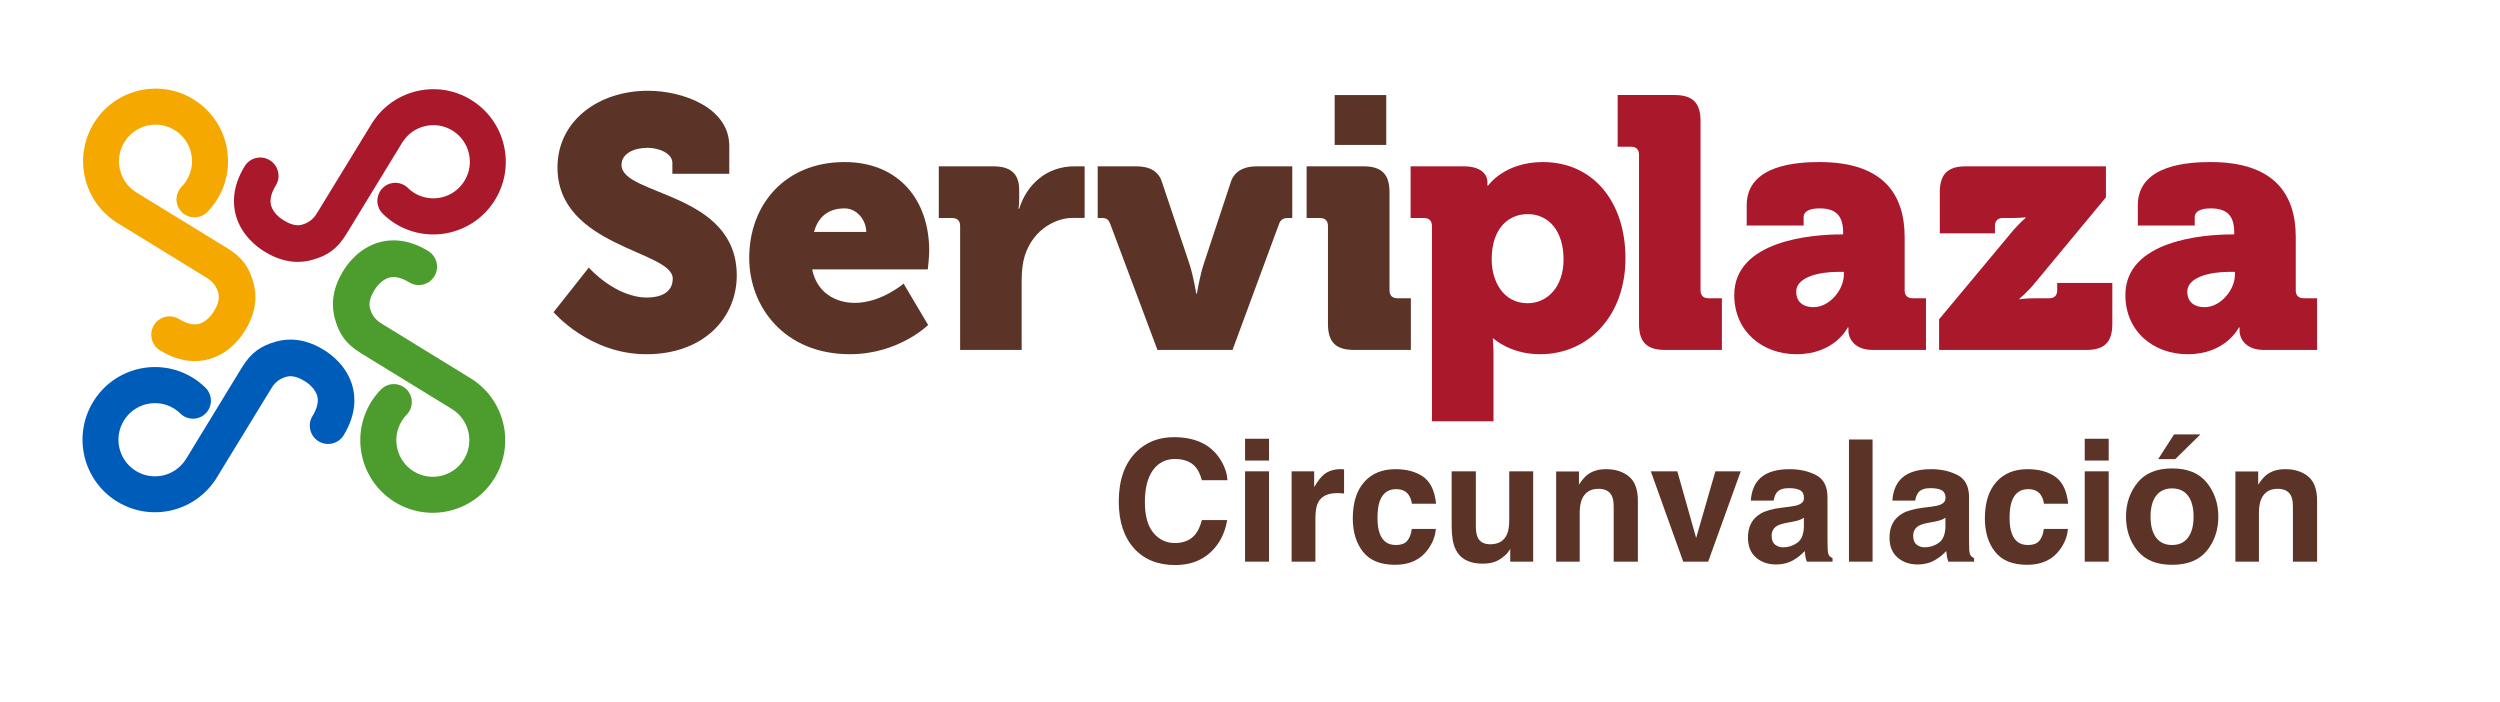 <svg xmlns="http://www.w3.org/2000/svg" id="Capa_1" viewBox="0 0 2110.02 592.1"><defs><style> .st0 { fill: #aa182c; } .st1 { isolation: isolate; } .st2 { fill: #005cb9; } .st3 { fill: #5c3327; } .st4 { fill: #f5a800; } .st5 { fill: #4c9c2e; } </style></defs><g><g><path class="st3" d="M496.95,225.85s22.22,25.27,49.22,25.27c10.81,0,21.63-3.91,21.63-15.94,0-23.77-97.28-26.49-97.28-93.89,0-38.81,33.92-64.69,76.55-64.69,28.52,0,68.45,13.84,68.45,46.64v23.47h-48.04v-9.33c0-7.82-11.1-12.63-21-12.63-10.81,0-21.92,4.51-21.92,14.44,0,26.18,97.27,22.57,97.27,93.28,0,35.81-27.93,66.5-76.26,66.5s-78.36-35.51-78.36-35.51l29.73-37.6h0Z"></path><path class="st3" d="M712.8,136.78c45.64,0,71.46,31.89,71.46,74.93,0,5.12-1.19,15.64-1.19,15.64h-97.58c3.9,19.56,19.52,28.28,36.03,28.28,22.22,0,41.13-16.25,41.13-16.25l20.71,34.91s-24.92,24.67-66.05,24.67c-55.24,0-84.96-40.01-84.96-81.24,0-45.43,30.62-80.94,80.45-80.94h0ZM731.11,195.75c0-9.63-7.5-19.86-18.32-19.86-15.01,0-22.51,8.43-25.8,19.86h44.12Z"></path><path class="st3" d="M810.37,190.64c0-4.22-2.41-6.63-6.61-6.63h-11.41v-43.63h45.93c14.12,0,21.92,5.72,21.92,19.86v8.13c0,4.81-.61,7.83-.61,7.83h.61c6.61-21.07,23.56-35.82,46.67-35.82h8.57v43.56h-10.6c-12.31,0-32.33,8.49-39.84,31.67-1.8,5.72-2.71,12.64-2.71,21.06v58.67h-51.93v-104.71h.01Z"></path><path class="st3" d="M936.96,188.83c-1.2-3.31-2.99-4.81-6.6-4.81h-3.9v-43.63h33.03c11.1,0,18.31,4.52,21.01,12.64l23.42,69.81c3.29,9.93,5.7,24.97,5.7,24.97h.6s2.41-15.04,5.72-24.97l23.1-69.81c2.71-8.12,10.52-12.64,21.32-12.64h30.32v43.63h-3.9c-3.61,0-6.01,1.51-7.2,4.81l-39.33,106.52h-63.35l-39.92-106.52h-.02Z"></path><path class="st3" d="M1120.81,190.64c0-4.22-2.4-6.63-6.6-6.63h-11.41v-43.63h48.05c15.29,0,21.91,6.62,21.91,21.97v82.75c0,4.21,2.4,6.62,6.59,6.62h11.42v43.62h-48.04c-15.31,0-21.92-6.6-21.92-21.96v-82.75h0ZM1126.48,80.21h43.53v42.12h-43.53v-42.12Z"></path></g><g><path class="st0" d="M1208.57,190.64c0-4.22-2.4-6.63-6.61-6.63h-11.4v-43.63h44.72c15.02,0,20.12,6.93,20.12,13.55v2.7h.62s13.5-19.85,46.22-19.85c42.03,0,69.66,33.09,69.66,81.24s-30.92,80.94-72.05,80.94c-25.21,0-39.33-13.24-39.33-13.24h-.61s.61,5.43.61,13.24v56.58h-51.94v-164.89h-.01ZM1289.32,255.93c16.21,0,30.32-13.23,30.32-37.01s-12.31-38.21-30.32-38.21c-15.61,0-30.33,11.43-30.33,38.21,0,18.66,9.91,37.01,30.33,37.01h0Z"></path><path class="st0" d="M1383.34,130.46c0-4.21-2.41-6.62-6.61-6.62h-11.41v-43.63h48.03c15.32,0,21.92,6.62,21.92,21.96v142.94c0,4.21,2.4,6.62,6.6,6.62h11.42v43.62h-48.03c-15.32,0-21.92-6.6-21.92-21.96v-142.93h0Z"></path><path class="st0" d="M1553.5,197.85h2.11v-1.81c0-14.73-6.92-20.16-19.83-20.16-6.6,0-13.51,1.51-13.51,7.53v6.93h-48.03v-17.15c0-34.6,43.83-36.41,61.54-36.41,54.04,0,71.76,27.68,71.76,63.2v45.13c0,4.21,2.4,6.62,6.59,6.62h11.41v43.62h-45.03c-15,0-20.41-9.33-20.41-16.24v-2.71h-.59s-10.82,22.57-43.24,22.57c-28.82,0-52.55-19.25-52.55-49.95,0-46.04,65.75-51.16,89.77-51.16h.01ZM1530.69,259.24c13.5,0,25.53-14.75,25.53-27.38v-2.41h-4.8c-16.52,0-35.43,4.51-35.43,16.85,0,7.22,4.5,12.94,14.71,12.94h0Z"></path><path class="st0" d="M1636.61,269.48l59.45-71.33c7.8-9.62,13.5-14.14,13.5-14.14v-.6s-3.9.6-13.5.6h-5.71c-4.19,0-6.6,2.41-6.6,6.63v6.31h-46.55v-34.59c0-15.35,6.62-21.97,21.92-21.97h118.29v26.18l-59.15,71.32c-7.5,9.32-13.81,14.14-13.81,14.14v.6s3.9-.89,13.81-.89h11.41c4.2,0,6.61-2.41,6.61-6.62v-6.32h46.53v34.6c0,15.36-6.6,21.96-21.91,21.96h-124.3v-25.87h.01Z"></path><path class="st0" d="M1883.59,197.85h2.11v-1.81c0-14.73-6.91-20.16-19.81-20.16-6.62,0-13.51,1.51-13.51,7.53v6.93h-48.04v-17.15c0-34.6,43.83-36.41,61.55-36.41,54.04,0,71.75,27.68,71.75,63.2v45.13c0,4.21,2.4,6.62,6.6,6.62h11.41v43.62h-45.03c-15.01,0-20.41-9.33-20.41-16.24v-2.71h-.61s-10.81,22.57-43.23,22.57c-28.82,0-52.53-19.25-52.53-49.95,0-46.04,65.73-51.16,89.75-51.16h0ZM1860.78,259.24c13.51,0,25.52-14.75,25.52-27.38v-2.41h-4.8c-16.52,0-35.43,4.51-35.43,16.85,0,7.22,4.5,12.94,14.71,12.94h0Z"></path></g></g><g class="st1"><g class="st1"><path class="st3" d="M1021.47,466.35c-7.69,7.04-17.53,10.56-29.52,10.56-14.83,0-26.49-4.76-34.97-14.27-8.49-9.56-12.73-22.66-12.73-39.31,0-18,4.83-31.87,14.48-41.62,8.39-8.49,19.07-12.73,32.04-12.73,17.35,0,30.03,5.69,38.05,17.07,4.43,6.39,6.81,12.8,7.13,19.24h-21.54c-1.4-4.94-3.19-8.67-5.39-11.19-3.92-4.48-9.72-6.71-17.42-6.71s-14.01,3.16-18.54,9.48c-4.52,6.32-6.78,15.26-6.78,26.82s2.39,20.23,7.17,25.99c4.78,5.76,10.85,8.64,18.22,8.64s13.31-2.47,17.28-7.41c2.19-2.66,4.01-6.64,5.46-11.96h21.33c-1.87,11.24-6.62,20.38-14.27,27.42Z"></path><path class="st3" d="M1071.06,370.31v18.4h-20.21v-18.4h20.21ZM1071.06,397.8v76.24h-20.21v-76.24h20.21Z"></path><path class="st3" d="M1128.69,416.19c-8.02,0-13.41,2.61-16.16,7.83-1.54,2.94-2.31,7.46-2.31,13.57v36.44h-20.08v-76.24h19.03v13.29c3.08-5.08,5.76-8.56,8.04-10.42,3.73-3.12,8.58-4.69,14.55-4.69.37,0,.69.01.94.04.26.02.83.06,1.71.11v20.42c-1.26-.14-2.38-.23-3.36-.28-.98-.05-1.77-.07-2.38-.07Z"></path><path class="st3" d="M1212.07,425.15h-20.42c-.37-2.84-1.33-5.41-2.87-7.69-2.24-3.08-5.71-4.62-10.42-4.62-6.71,0-11.31,3.33-13.78,10-1.31,3.54-1.96,8.25-1.96,14.13s.65,10.1,1.96,13.5c2.38,6.34,6.86,9.51,13.43,9.51,4.66,0,7.97-1.26,9.93-3.78,1.96-2.52,3.15-5.78,3.57-9.79h20.35c-.47,6.06-2.66,11.8-6.58,17.21-6.25,8.72-15.5,13.08-27.77,13.08s-21.29-3.64-27.07-10.91c-5.78-7.27-8.67-16.72-8.67-28.33,0-13.1,3.19-23.29,9.58-30.57s15.2-10.91,26.44-10.91c9.56,0,17.38,2.15,23.47,6.44,6.08,4.29,9.69,11.87,10.81,22.73Z"></path><path class="st3" d="M1274.67,463.27c-.19.23-.65.93-1.4,2.1-.75,1.17-1.63,2.19-2.66,3.08-3.12,2.8-6.14,4.71-9.06,5.74s-6.33,1.54-10.25,1.54c-11.29,0-18.88-4.06-22.8-12.17-2.19-4.48-3.29-11.07-3.29-19.79v-45.95h20.42v45.95c0,4.34.51,7.6,1.54,9.79,1.82,3.87,5.39,5.81,10.7,5.81,6.81,0,11.47-2.75,13.99-8.25,1.3-2.98,1.96-6.92,1.96-11.82v-41.48h20.21v76.24h-19.38v-10.77Z"></path><path class="st3" d="M1349.16,412.56c-6.76,0-11.4,2.87-13.92,8.6-1.31,3.03-1.96,6.9-1.96,11.61v41.27h-19.87v-76.1h19.24v11.12c2.56-3.92,4.99-6.74,7.27-8.46,4.1-3.08,9.3-4.62,15.6-4.62,7.88,0,14.33,2.06,19.34,6.19,5.01,4.13,7.52,10.97,7.52,20.53v51.34h-20.42v-46.37c0-4.01-.54-7.09-1.61-9.23-1.96-3.92-5.69-5.88-11.19-5.88Z"></path><path class="st3" d="M1393.3,397.8h22.38l15.88,56.24,16.23-56.24h21.4l-27.49,76.24h-21.05l-27.35-76.24Z"></path><path class="st3" d="M1483.32,406.05c5.27-6.71,14.31-10.07,27.14-10.07,8.35,0,15.76,1.66,22.24,4.97,6.48,3.31,9.72,9.56,9.72,18.75v34.97c0,2.42.05,5.36.14,8.81.14,2.61.54,4.38,1.19,5.32.65.93,1.63,1.7,2.94,2.31v2.94h-21.68c-.61-1.54-1.03-2.98-1.26-4.34-.23-1.35-.42-2.89-.56-4.62-2.75,2.98-5.92,5.53-9.51,7.62-4.29,2.47-9.14,3.71-14.55,3.71-6.9,0-12.6-1.97-17.1-5.91-4.5-3.94-6.75-9.52-6.75-16.75,0-9.37,3.61-16.16,10.84-20.35,3.96-2.28,9.79-3.92,17.49-4.9l6.79-.84c3.68-.47,6.32-1.05,7.9-1.75,2.84-1.21,4.27-3.1,4.27-5.67,0-3.12-1.08-5.28-3.25-6.47-2.17-1.19-5.35-1.78-9.55-1.78-4.71,0-8.04,1.17-10,3.5-1.4,1.73-2.33,4.06-2.8,6.99h-19.24c.42-6.67,2.28-12.15,5.6-16.44ZM1498.15,459.63c1.87,1.54,4.15,2.31,6.85,2.31,4.29,0,8.24-1.26,11.86-3.78,3.61-2.52,5.49-7.11,5.63-13.78v-7.41c-1.26.79-2.53,1.43-3.81,1.92-1.28.49-3.04.94-5.28,1.36l-4.48.84c-4.2.75-7.21,1.66-9.02,2.73-3.08,1.82-4.62,4.64-4.62,8.46,0,3.4.96,5.85,2.87,7.34Z"></path><path class="st3" d="M1560.54,370.94h19.93v103.1h-19.93v-103.1Z"></path><path class="st3" d="M1602.79,406.05c5.27-6.71,14.31-10.07,27.14-10.07,8.35,0,15.76,1.66,22.24,4.97,6.48,3.31,9.72,9.56,9.72,18.75v34.97c0,2.42.05,5.36.14,8.81.14,2.61.54,4.38,1.19,5.32.65.93,1.63,1.7,2.94,2.31v2.94h-21.68c-.61-1.54-1.03-2.98-1.26-4.34-.23-1.35-.42-2.89-.56-4.62-2.75,2.98-5.92,5.53-9.51,7.62-4.29,2.47-9.14,3.71-14.55,3.71-6.9,0-12.6-1.97-17.1-5.91-4.5-3.94-6.75-9.52-6.75-16.75,0-9.37,3.61-16.16,10.84-20.35,3.96-2.28,9.79-3.92,17.49-4.9l6.79-.84c3.68-.47,6.32-1.05,7.9-1.75,2.84-1.21,4.27-3.1,4.27-5.67,0-3.12-1.08-5.28-3.25-6.47-2.17-1.19-5.35-1.78-9.55-1.78-4.71,0-8.04,1.17-10,3.5-1.4,1.73-2.33,4.06-2.8,6.99h-19.24c.42-6.67,2.28-12.15,5.6-16.44ZM1617.62,459.63c1.87,1.54,4.15,2.31,6.85,2.31,4.29,0,8.24-1.26,11.86-3.78,3.61-2.52,5.49-7.11,5.63-13.78v-7.41c-1.26.79-2.53,1.43-3.81,1.92-1.28.49-3.04.94-5.28,1.36l-4.48.84c-4.2.75-7.21,1.66-9.02,2.73-3.08,1.82-4.62,4.64-4.62,8.46,0,3.4.96,5.85,2.87,7.34Z"></path><path class="st3" d="M1745.55,425.15h-20.42c-.37-2.84-1.33-5.41-2.87-7.69-2.24-3.08-5.71-4.62-10.42-4.62-6.71,0-11.31,3.33-13.78,10-1.31,3.54-1.96,8.25-1.96,14.13s.65,10.1,1.96,13.5c2.38,6.34,6.85,9.51,13.43,9.51,4.66,0,7.97-1.26,9.93-3.78,1.96-2.52,3.15-5.78,3.57-9.79h20.35c-.47,6.06-2.66,11.8-6.58,17.21-6.25,8.72-15.5,13.08-27.77,13.08s-21.29-3.64-27.07-10.91c-5.78-7.27-8.67-16.72-8.67-28.33,0-13.1,3.19-23.29,9.58-30.57,6.39-7.27,15.2-10.91,26.44-10.91,9.56,0,17.38,2.15,23.47,6.44,6.09,4.29,9.69,11.87,10.81,22.73Z"></path><path class="st3" d="M1779.75,370.31v18.4h-20.21v-18.4h20.21ZM1779.75,397.8v76.24h-20.21v-76.24h20.21Z"></path><path class="st3" d="M1862.64,407.45c6.44,8.07,9.65,17.6,9.65,28.61s-3.22,20.76-9.65,28.71c-6.43,7.95-16.2,11.93-29.31,11.93s-22.87-3.98-29.31-11.93c-6.44-7.95-9.65-17.52-9.65-28.71s3.22-20.54,9.65-28.61c6.43-8.07,16.2-12.1,29.31-12.1s22.87,4.03,29.31,12.1ZM1833.26,412.21c-5.83,0-10.32,2.06-13.46,6.19s-4.72,10.01-4.72,17.66,1.57,13.55,4.72,17.7,7.63,6.22,13.46,6.22,10.3-2.07,13.43-6.22c3.12-4.15,4.69-10.05,4.69-17.7s-1.56-13.54-4.69-17.66c-3.12-4.13-7.6-6.19-13.43-6.19ZM1821.51,387.52l13.43-20.91h22.24l-21.26,20.91h-14.41Z"></path><path class="st3" d="M1922.44,412.56c-6.76,0-11.4,2.87-13.92,8.6-1.31,3.03-1.96,6.9-1.96,11.61v41.27h-19.87v-76.1h19.24v11.12c2.56-3.92,4.99-6.74,7.27-8.46,4.1-3.08,9.3-4.62,15.6-4.62,7.88,0,14.33,2.06,19.34,6.19,5.01,4.13,7.52,10.97,7.52,20.53v51.34h-20.42v-46.37c0-4.01-.54-7.09-1.61-9.23-1.96-3.92-5.69-5.88-11.19-5.88Z"></path></g></g><g><path class="st2" d="M98.88,423.32c27.67,16.98,63.5,9.28,81.91-16.96.41-.51.8-1.03,1.14-1.6l46.98-76.84c1.38-2.25,4.65-7.69,12.65-9.89,1.64-.46,6.65-1.82,15.05,3.34.27.17.42.25.7.41,2.34,1.3,8.8,6.13,10.49,12.6,1.23,4.71-.14,10.34-4.06,16.76-4.46,7.28-2.17,16.81,5.09,21.28,7.27,4.47,16.78,2.17,21.23-5.11,10.71-17.52,9.98-32.1,7.47-41.26-4.74-17.34-18.48-27.2-23.74-30.44-.57-.34-1.04-.61-1.39-.81-16.35-9.92-30.39-9.03-39.3-6.52-12.84,3.61-21.1,9.06-28.99,21.97l-46.92,76.85c-.04.06-.07.13-.11.19-.02.05-.06.09-.09.13l-.18.3v-.03c-9,14.22-27.75,18.63-42.12,9.8-14.51-8.91-19.07-27.93-10.18-42.48,8.9-14.55,27.88-19.12,42.38-10.2,2,1.22,3.78,2.67,5.4,4.24.79.77,1.67,1.48,2.65,2.08,7.15,4.39,16.5,2.15,20.87-5.02,3.68-6.01,2.67-13.56-1.96-18.43,0,0-4.18-4.59-11.11-8.85-28.79-17.68-66.43-8.62-84.08,20.24-17.64,28.85-8.61,66.58,20.19,84.27l.03-.02Z"></path><path class="st4" d="M79.16,104.07c-16.96,27.73-9.26,63.64,16.92,82.1.51.4,1.03.8,1.6,1.14l76.66,47.08c2.25,1.39,7.67,4.67,9.87,12.68.45,1.65,1.81,6.66-3.34,15.09-.17.28-.25.41-.4.7-1.31,2.35-6.12,8.82-12.57,10.52-4.69,1.23-10.32-.14-16.72-4.07-7.27-4.46-16.77-2.18-21.22,5.11-4.46,7.28-2.18,16.81,5.09,21.28,17.47,10.73,32.03,10,41.16,7.49,17.3-4.74,27.15-18.52,30.37-23.79.35-.57.62-1.04.82-1.39,9.89-16.39,9.01-30.45,6.51-39.38-3.61-12.87-9.05-21.16-21.92-29.06l-76.67-47.03c-.07-.04-.14-.07-.19-.1s-.09-.06-.13-.1l-.29-.17h.02c-14.18-9.03-18.58-27.8-9.77-42.22,8.89-14.54,27.87-19.11,42.38-10.2,14.52,8.91,19.08,27.93,10.18,42.48-1.22,2.01-2.66,3.79-4.23,5.4-.77.8-1.48,1.67-2.08,2.66-4.38,7.17-2.14,16.53,5.02,20.92,6,3.69,13.53,2.67,18.39-1.97,0,0,4.57-4.19,8.82-11.13,17.64-28.86,8.61-66.58-20.19-84.27-28.8-17.68-66.44-8.63-84.08,20.23h0Z"></path><path class="st5" d="M417.39,403.56c16.96-27.74,9.26-63.65-16.91-82.1-.51-.41-1.04-.8-1.6-1.15l-76.66-47.09c-2.25-1.38-7.67-4.66-9.87-12.67-.46-1.65-1.81-6.67,3.34-15.1.17-.28.25-.41.41-.7,1.3-2.34,6.11-8.82,12.56-10.51,4.7-1.23,10.32.13,16.72,4.07,7.26,4.46,16.77,2.18,21.22-5.11,4.46-7.29,2.17-16.81-5.09-21.28-17.47-10.73-32.03-10-41.17-7.49-17.3,4.74-27.14,18.51-30.37,23.79-.34.57-.62,1.04-.82,1.38-9.89,16.39-9.01,30.45-6.51,39.39,3.6,12.86,9.05,21.15,21.92,29.06l76.68,47.03c.06.04.12.07.18.1.05.03.09.07.14.1l.29.17h-.02c14.17,9.02,18.58,27.81,9.77,42.22-8.89,14.54-27.87,19.11-42.39,10.2-14.51-8.92-19.06-27.94-10.17-42.49,1.22-2,2.66-3.78,4.22-5.4.77-.79,1.47-1.67,2.08-2.66,4.38-7.17,2.13-16.53-5.02-20.91-6-3.7-13.53-2.69-18.39,1.96,0,0-4.57,4.19-8.82,11.13-17.64,28.86-8.61,66.59,20.19,84.27,28.79,17.68,66.43,8.63,84.08-20.23v.02Z"></path><path class="st0" d="M397.68,84.32c-27.67-16.99-63.5-9.28-81.91,16.96-.4.5-.8,1.03-1.14,1.6l-46.98,76.83c-1.38,2.26-4.66,7.69-12.65,9.89-1.64.46-6.65,1.82-15.06-3.34-.27-.17-.41-.25-.7-.41-2.33-1.31-8.8-6.13-10.49-12.59-1.22-4.71.14-10.35,4.06-16.76,4.45-7.28,2.17-16.81-5.1-21.27-7.26-4.47-16.77-2.18-21.23,5.11-10.71,17.5-9.97,32.1-7.47,41.26,4.74,17.33,18.47,27.2,23.74,30.44.57.35,1.04.62,1.39.82,16.35,9.91,30.38,9.03,39.3,6.52,12.84-3.61,21.1-9.07,28.99-21.97l46.92-76.85c.03-.06.06-.13.11-.19.03-.05.06-.08.08-.13l.18-.29v.02c9.01-14.21,27.74-18.62,42.12-9.79,14.52,8.91,19.07,27.94,10.18,42.48-8.89,14.54-27.87,19.11-42.38,10.2-2-1.22-3.77-2.67-5.39-4.24-.8-.77-1.67-1.48-2.66-2.08-7.14-4.39-16.49-2.14-20.87,5.03-3.67,6.01-2.67,13.57,1.96,18.43,0,0,4.19,4.59,11.11,8.84,28.8,17.68,66.43,8.62,84.08-20.23,17.64-28.86,8.61-66.58-20.19-84.27v-.02Z"></path></g></svg>